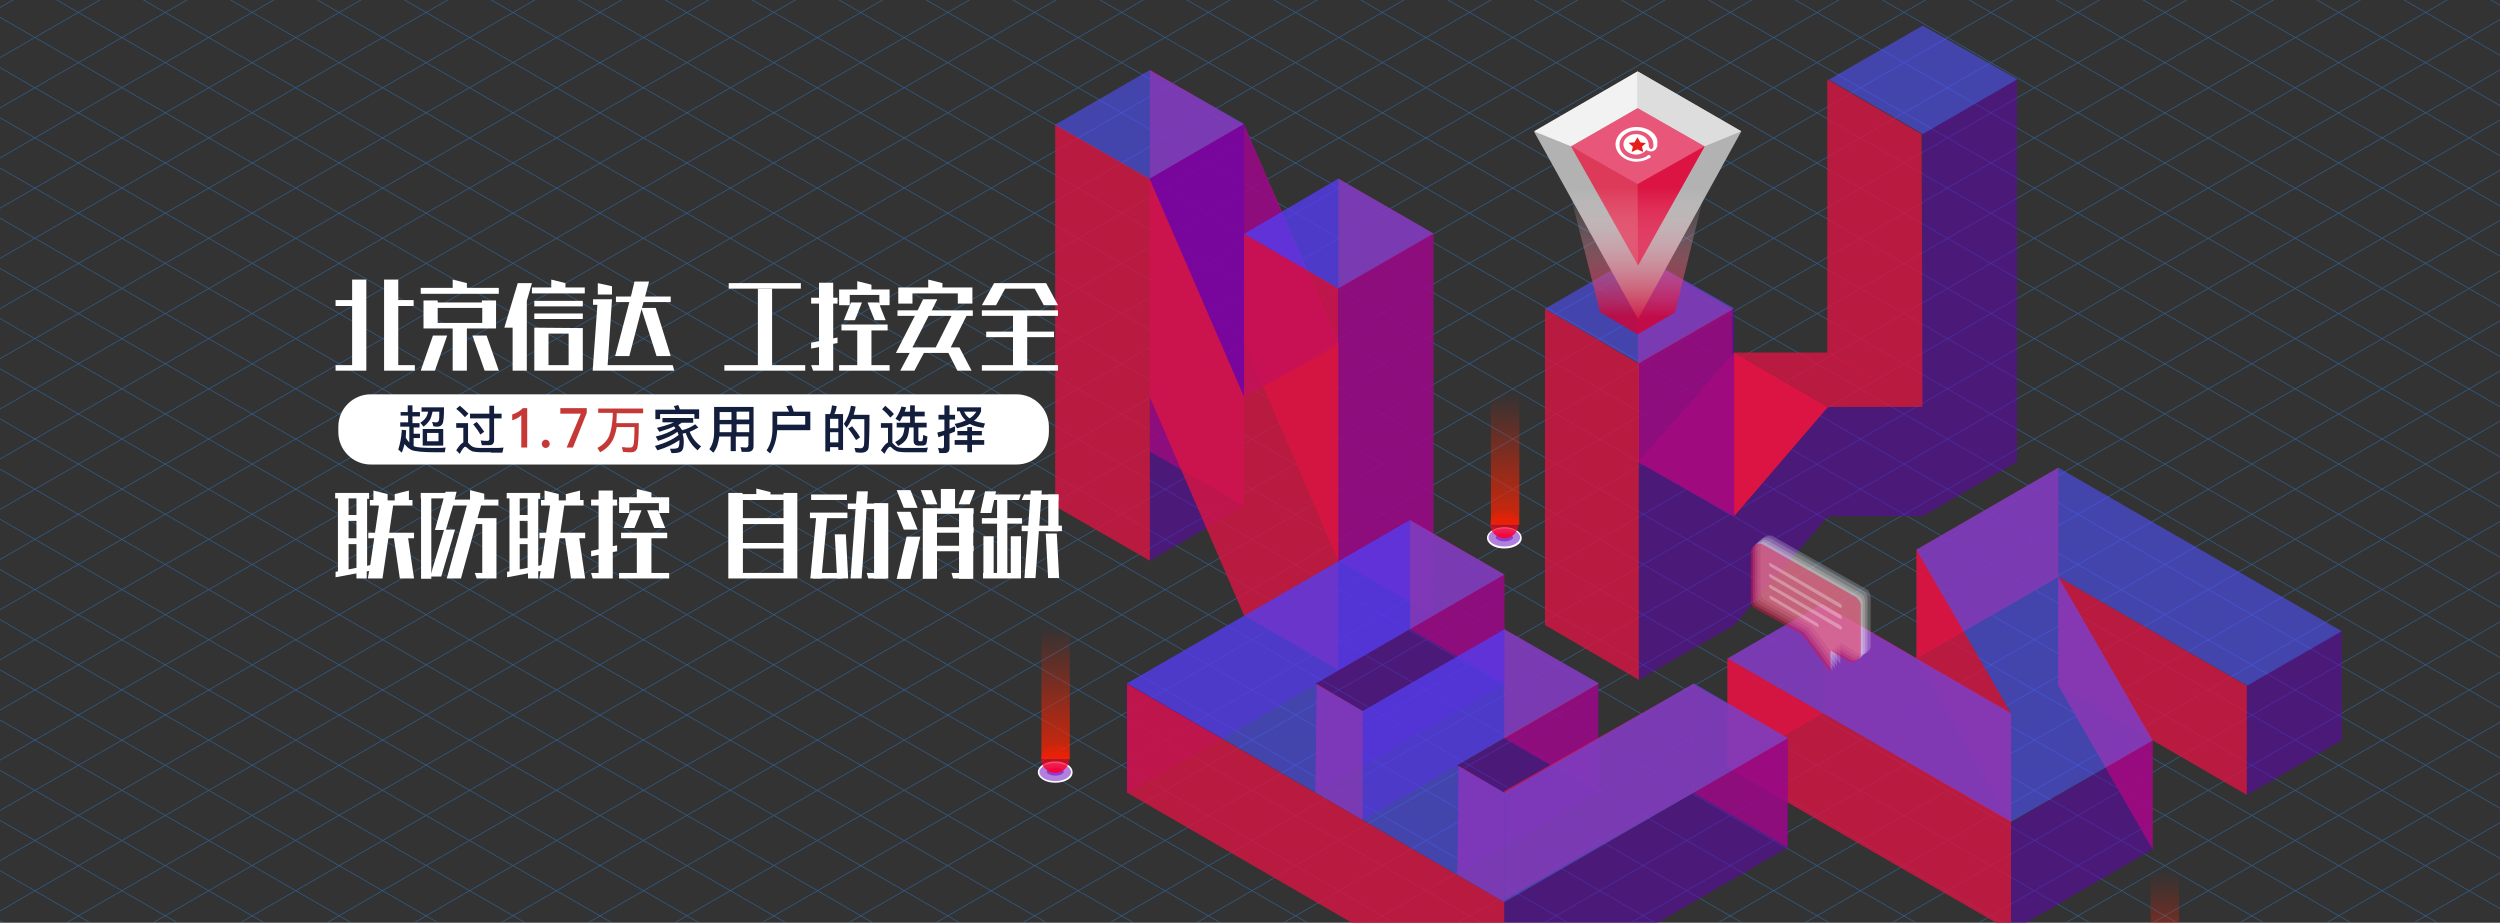 <?xml version="1.0" encoding="utf-8"?>
<!-- Generator: Adobe Illustrator 24.0.1, SVG Export Plug-In . SVG Version: 6.00 Build 0)  -->
<svg version="1.1" id="图层_1" xmlns="http://www.w3.org/2000/svg" xmlns:xlink="http://www.w3.org/1999/xlink" x="0px" y="0px"
	 viewBox="0 0 634 234" style="enable-background:new 0 0 634 234;" xml:space="preserve">
<rect x="0" y="0" width="634" height="234" fill="#333333" stroke="none"/>
<style type="text/css">
	.st0{opacity:0.5;}
	.st1{fill:none;stroke:#2994FF;stroke-width:0.15;stroke-miterlimit:10;}
	.st2{fill:#FFFFFF;}
	.st3{opacity:0.5;fill:#6400BC;enable-background:new    ;}
	.st4{fill:url(#SVGID_1_);}
	.st5{fill:url(#SVGID_2_);}
	.st6{opacity:0.8;fill:#DB1443;enable-background:new    ;}
	.st7{fill:#DB1443;}
	.st8{opacity:0.6;fill:#5050FF;enable-background:new    ;}
	.st9{fill:url(#SVGID_3_);}
	.st10{fill:url(#SVGID_4_);}
	.st11{fill:#B2B2B2;}
	.st12{fill:#DD3A59;}
	.st13{fill:#E85679;}
	.st14{fill:#DDDDDD;}
	.st15{fill:#F2F2F2;}
	.st16{fill:#E61F19;}
	.st17{fill:url(#SVGID_5_);}
	.st18{opacity:0.9;fill:#DB1443;enable-background:new    ;}
	.st19{fill:url(#SVGID_6_);}
	.st20{fill:url(#SVGID_7_);}
	.st21{opacity:0.2;}
	.st22{opacity:0.8;enable-background:new    ;}
	.st23{opacity:0.6;fill:#DB1443;enable-background:new    ;}
	.st24{opacity:0.3;enable-background:new    ;}
	.st25{fill:#131D3C;}
	.st26{fill:#C53836;}
</style>
<g class="st0">
	<g>
		<line class="st1" x1="798.4" y1="-5.6" x2="1225.6" y2="241"/>
		<line class="st1" x1="776.3" y1="-5.6" x2="1203.5" y2="241"/>
		<line class="st1" x1="754.3" y1="-5.6" x2="1181.5" y2="241"/>
		<line class="st1" x1="732.3" y1="-5.6" x2="1159.4" y2="241"/>
		<line class="st1" x1="710.2" y1="-5.6" x2="1137.4" y2="241"/>
		<line class="st1" x1="688.2" y1="-5.6" x2="1115.3" y2="241"/>
		<line class="st1" x1="666.1" y1="-5.6" x2="1093.3" y2="241"/>
		<line class="st1" x1="644.1" y1="-5.6" x2="1071.2" y2="241"/>
		<line class="st1" x1="622" y1="-5.6" x2="1049.2" y2="241"/>
		<line class="st1" x1="600" y1="-5.6" x2="1027.1" y2="241"/>
		<line class="st1" x1="577.9" y1="-5.6" x2="1005.1" y2="241"/>
		<line class="st1" x1="555.9" y1="-5.6" x2="983.1" y2="241"/>
		<line class="st1" x1="533.8" y1="-5.6" x2="961" y2="241"/>
		<line class="st1" x1="511.8" y1="-5.6" x2="939" y2="241"/>
		<line class="st1" x1="489.7" y1="-5.6" x2="916.9" y2="241"/>
		<line class="st1" x1="467.7" y1="-5.6" x2="894.9" y2="241"/>
		<line class="st1" x1="445.6" y1="-5.6" x2="872.8" y2="241"/>
		<line class="st1" x1="423.6" y1="-5.6" x2="850.8" y2="241"/>
		<line class="st1" x1="401.5" y1="-5.6" x2="828.7" y2="241"/>
		<line class="st1" x1="379.5" y1="-5.6" x2="806.7" y2="241"/>
		<line class="st1" x1="357.5" y1="-5.6" x2="784.6" y2="241"/>
		<line class="st1" x1="335.4" y1="-5.6" x2="762.6" y2="241"/>
		<line class="st1" x1="313.4" y1="-5.6" x2="740.5" y2="241"/>
		<line class="st1" x1="291.3" y1="-5.6" x2="718.5" y2="241"/>
		<line class="st1" x1="269.3" y1="-5.6" x2="696.4" y2="241"/>
		<line class="st1" x1="247.2" y1="-5.6" x2="674.4" y2="241"/>
		<line class="st1" x1="225.2" y1="-5.6" x2="652.3" y2="241"/>
		<line class="st1" x1="203.1" y1="-5.6" x2="630.3" y2="241"/>
		<line class="st1" x1="181.1" y1="-5.6" x2="608.3" y2="241"/>
		<line class="st1" x1="159" y1="-5.6" x2="586.2" y2="241"/>
		<line class="st1" x1="137" y1="-5.6" x2="564.2" y2="241"/>
		<line class="st1" x1="114.9" y1="-5.6" x2="542.1" y2="241"/>
		<line class="st1" x1="92.9" y1="-5.6" x2="520.1" y2="241"/>
		<line class="st1" x1="70.8" y1="-5.6" x2="498" y2="241"/>
		<line class="st1" x1="48.8" y1="-5.6" x2="476" y2="241"/>
		<line class="st1" x1="26.7" y1="-5.6" x2="453.9" y2="241"/>
		<line class="st1" x1="4.7" y1="-5.6" x2="431.9" y2="241"/>
		<line class="st1" x1="-17.3" y1="-5.6" x2="409.8" y2="241"/>
		<line class="st1" x1="-39.4" y1="-5.6" x2="387.8" y2="241"/>
		<line class="st1" x1="-61.4" y1="-5.6" x2="365.7" y2="241"/>
		<line class="st1" x1="-83.5" y1="-5.6" x2="343.7" y2="241"/>
		<line class="st1" x1="-105.5" y1="-5.6" x2="321.6" y2="241"/>
		<line class="st1" x1="-127.6" y1="-5.6" x2="299.6" y2="241"/>
		<line class="st1" x1="-149.6" y1="-5.6" x2="277.5" y2="241"/>
		<line class="st1" x1="-171.7" y1="-5.6" x2="255.5" y2="241"/>
		<line class="st1" x1="-193.7" y1="-5.6" x2="233.5" y2="241"/>
		<line class="st1" x1="-215.8" y1="-5.6" x2="211.4" y2="241"/>
		<line class="st1" x1="-237.8" y1="-5.6" x2="189.4" y2="241"/>
		<line class="st1" x1="-259.9" y1="-5.6" x2="167.3" y2="241"/>
		<line class="st1" x1="-281.9" y1="-5.6" x2="145.3" y2="241"/>
		<line class="st1" x1="-304" y1="-5.6" x2="123.2" y2="241"/>
		<line class="st1" x1="-326" y1="-5.6" x2="101.2" y2="241"/>
		<line class="st1" x1="-348.1" y1="-5.6" x2="79.1" y2="241"/>
		<line class="st1" x1="-370.1" y1="-5.6" x2="57.1" y2="241"/>
		<line class="st1" x1="-392.1" y1="-5.6" x2="35" y2="241"/>
		<line class="st1" x1="-414.2" y1="-5.6" x2="13" y2="241"/>
		<line class="st1" x1="-436.2" y1="-5.6" x2="-9.1" y2="241"/>
		<line class="st1" x1="-458.3" y1="-5.6" x2="-31.1" y2="241"/>
		<line class="st1" x1="-480.3" y1="-5.6" x2="-53.2" y2="241"/>
		<line class="st1" x1="-502.4" y1="-5.6" x2="-75.2" y2="241"/>
		<line class="st1" x1="-524.4" y1="-5.6" x2="-97.3" y2="241"/>
		<line class="st1" x1="-546.5" y1="-5.6" x2="-119.3" y2="241"/>
		<line class="st1" x1="-568.5" y1="-5.6" x2="-141.3" y2="241"/>
		<line class="st1" x1="-590.6" y1="-5.6" x2="-163.4" y2="241"/>
	</g>
	<g>
		<line class="st1" x1="-163.4" y1="-5.6" x2="-590.6" y2="241"/>
		<line class="st1" x1="-141.3" y1="-5.6" x2="-568.5" y2="241"/>
		<line class="st1" x1="-119.3" y1="-5.6" x2="-546.5" y2="241"/>
		<line class="st1" x1="-97.3" y1="-5.6" x2="-524.4" y2="241"/>
		<line class="st1" x1="-75.2" y1="-5.6" x2="-502.4" y2="241"/>
		<line class="st1" x1="-53.2" y1="-5.6" x2="-480.3" y2="241"/>
		<line class="st1" x1="-31.1" y1="-5.6" x2="-458.3" y2="241"/>
		<line class="st1" x1="-9.1" y1="-5.6" x2="-436.2" y2="241"/>
		<line class="st1" x1="13" y1="-5.6" x2="-414.2" y2="241"/>
		<line class="st1" x1="35" y1="-5.6" x2="-392.1" y2="241"/>
		<line class="st1" x1="57.1" y1="-5.6" x2="-370.1" y2="241"/>
		<line class="st1" x1="79.1" y1="-5.6" x2="-348.1" y2="241"/>
		<line class="st1" x1="101.2" y1="-5.6" x2="-326" y2="241"/>
		<line class="st1" x1="123.2" y1="-5.6" x2="-304" y2="241"/>
		<line class="st1" x1="145.3" y1="-5.6" x2="-281.9" y2="241"/>
		<line class="st1" x1="167.3" y1="-5.6" x2="-259.9" y2="241"/>
		<line class="st1" x1="189.4" y1="-5.6" x2="-237.8" y2="241"/>
		<line class="st1" x1="211.4" y1="-5.6" x2="-215.8" y2="241"/>
		<line class="st1" x1="233.5" y1="-5.6" x2="-193.7" y2="241"/>
		<line class="st1" x1="255.5" y1="-5.6" x2="-171.7" y2="241"/>
		<line class="st1" x1="277.5" y1="-5.6" x2="-149.6" y2="241"/>
		<line class="st1" x1="299.6" y1="-5.6" x2="-127.6" y2="241"/>
		<line class="st1" x1="321.6" y1="-5.6" x2="-105.5" y2="241"/>
		<line class="st1" x1="343.7" y1="-5.6" x2="-83.5" y2="241"/>
		<line class="st1" x1="365.7" y1="-5.6" x2="-61.4" y2="241"/>
		<line class="st1" x1="387.8" y1="-5.6" x2="-39.4" y2="241"/>
		<line class="st1" x1="409.8" y1="-5.6" x2="-17.3" y2="241"/>
		<line class="st1" x1="431.9" y1="-5.6" x2="4.7" y2="241"/>
		<line class="st1" x1="453.9" y1="-5.6" x2="26.7" y2="241"/>
		<line class="st1" x1="476" y1="-5.6" x2="48.8" y2="241"/>
		<line class="st1" x1="498" y1="-5.6" x2="70.8" y2="241"/>
		<line class="st1" x1="520.1" y1="-5.6" x2="92.9" y2="241"/>
		<line class="st1" x1="542.1" y1="-5.6" x2="114.9" y2="241"/>
		<line class="st1" x1="564.2" y1="-5.6" x2="137" y2="241"/>
		<line class="st1" x1="586.2" y1="-5.6" x2="159" y2="241"/>
		<line class="st1" x1="608.3" y1="-5.6" x2="181.1" y2="241"/>
		<line class="st1" x1="630.3" y1="-5.6" x2="203.1" y2="241"/>
		<line class="st1" x1="652.3" y1="-5.6" x2="225.2" y2="241"/>
		<line class="st1" x1="674.4" y1="-5.6" x2="247.2" y2="241"/>
		<line class="st1" x1="696.4" y1="-5.6" x2="269.3" y2="241"/>
		<line class="st1" x1="718.5" y1="-5.6" x2="291.3" y2="241"/>
		<line class="st1" x1="740.5" y1="-5.6" x2="313.4" y2="241"/>
		<line class="st1" x1="762.6" y1="-5.6" x2="335.4" y2="241"/>
		<line class="st1" x1="784.6" y1="-5.6" x2="357.5" y2="241"/>
		<line class="st1" x1="806.7" y1="-5.6" x2="379.5" y2="241"/>
		<line class="st1" x1="828.7" y1="-5.6" x2="401.5" y2="241"/>
		<line class="st1" x1="850.8" y1="-5.6" x2="423.6" y2="241"/>
		<line class="st1" x1="872.8" y1="-5.6" x2="445.6" y2="241"/>
		<line class="st1" x1="894.9" y1="-5.6" x2="467.7" y2="241"/>
		<line class="st1" x1="916.9" y1="-5.6" x2="489.7" y2="241"/>
		<line class="st1" x1="939" y1="-5.6" x2="511.8" y2="241"/>
		<line class="st1" x1="961" y1="-5.6" x2="533.8" y2="241"/>
		<line class="st1" x1="983.1" y1="-5.6" x2="555.9" y2="241"/>
		<line class="st1" x1="1005.1" y1="-5.6" x2="577.9" y2="241"/>
		<line class="st1" x1="1027.1" y1="-5.6" x2="600" y2="241"/>
		<line class="st1" x1="1049.2" y1="-5.6" x2="622" y2="241"/>
		<line class="st1" x1="1071.2" y1="-5.6" x2="644.1" y2="241"/>
		<line class="st1" x1="1093.3" y1="-5.6" x2="666.1" y2="241"/>
		<line class="st1" x1="1115.3" y1="-5.6" x2="688.2" y2="241"/>
		<line class="st1" x1="1137.4" y1="-5.6" x2="710.2" y2="241"/>
		<line class="st1" x1="1159.4" y1="-5.6" x2="732.3" y2="241"/>
		<line class="st1" x1="1181.5" y1="-5.6" x2="754.3" y2="241"/>
		<line class="st1" x1="1203.5" y1="-5.6" x2="776.3" y2="241"/>
		<line class="st1" x1="1225.6" y1="-5.6" x2="798.4" y2="241"/>
	</g>
</g>
<g>
	<g>
		<g>
			<path class="st2" d="M548.9,260.7c-2.5,0-4.4-1.2-4.4-2.7s2-2.7,4.4-2.7s4.4,1.2,4.4,2.7S551.3,260.7,548.9,260.7z"/>
			<ellipse class="st3" cx="548.9" cy="258" rx="4" ry="2.3"/>
			<path class="st3" d="M548.9,258.8c-1.3,0-2.2-0.6-2.2-1c0-0.3,0.9-1,2.2-1s2.2,0.6,2.2,1C551,258.3,550.3,258.8,548.9,258.8z"/>
			
				<linearGradient id="SVGID_1_" gradientUnits="userSpaceOnUse" x1="548.9" y1="-1151.843" x2="548.9" y2="-1144.677" gradientTransform="matrix(1 0 0 -1 0 -893.764)">
				<stop  offset="1.118836e-07" style="stop-color:#FF0034"/>
				<stop  offset="1" style="stop-color:#FF0000;stop-opacity:0.1"/>
			</linearGradient>
			<circle class="st4" cx="548.9" cy="254.5" r="3.6"/>
		</g>
		
			<linearGradient id="SVGID_2_" gradientUnits="userSpaceOnUse" x1="549" y1="-1105.441" x2="549" y2="-1148.541" gradientTransform="matrix(1 0 0 -1 0 -893.764)">
			<stop  offset="0.225" style="stop-color:#FF2300;stop-opacity:0"/>
			<stop  offset="1" style="stop-color:#FF2300;stop-opacity:0.8"/>
		</linearGradient>
		<rect x="545.4" y="211.6" class="st5" width="7.2" height="43.1"/>
	</g>
	<g>
		<polygon class="st6" points="415.4,117 439.5,130.9 439.3,78.3 415.3,64.5 		"/>
		<polygon class="st7" points="463.6,103.2 439.8,130.9 415.4,117.2 439.8,89.4 		"/>
		<polygon class="st6" points="463.4,89.4 487.6,103.2 487.3,34 463.4,20.1 		"/>
		<polygon class="st3" points="511.5,20.1 487.5,34 487.5,103.2 463.6,103.2 439.8,130.9 439.8,78.3 415.6,92.2 415.6,172.4 
			439.8,158.5 463.6,130.9 487.5,130.9 487.5,130.9 487.6,130.9 487.6,130.9 487.6,130.9 511.5,117.1 		"/>
		<polygon class="st6" points="391.8,158.5 415.6,172.4 415.6,92.2 391.8,78.3 		"/>
		<polygon class="st8" points="391.8,78.3 415.6,64.5 439.8,78.2 415.6,92.1 		"/>
		<polygon class="st8" points="463.8,20.2 487.6,6.5 511.6,20.1 487.6,34 		"/>
		<polygon class="st6" points="463.8,89.4 487.6,103.2 463.6,103.2 439.8,89.4 		"/>
	</g>
	<g>
		<g>
			<path class="st2" d="M381.5,139.1c-2.5,0-4.4-1.2-4.4-2.7s2-2.7,4.4-2.7c2.5,0,4.4,1.2,4.4,2.7C386,137.9,384,139.1,381.5,139.1z
				"/>
			<ellipse class="st3" cx="381.5" cy="136.3" rx="4" ry="2.3"/>
			<path class="st3" d="M381.5,137.3c-1.3,0-2.2-0.6-2.2-1c0-0.3,0.9-1,2.2-1c1.3,0,2.2,0.6,2.2,1
				C383.8,136.6,382.9,137.3,381.5,137.3z"/>
			
				<linearGradient id="SVGID_3_" gradientUnits="userSpaceOnUse" x1="381.5" y1="-1030.218" x2="381.5" y2="-1023.052" gradientTransform="matrix(1 0 0 -1 0 -893.764)">
				<stop  offset="1.118836e-07" style="stop-color:#FF0034"/>
				<stop  offset="1" style="stop-color:#FF0000;stop-opacity:0.1"/>
			</linearGradient>
			<circle class="st9" cx="381.5" cy="132.9" r="3.6"/>
		</g>
		
			<linearGradient id="SVGID_4_" gradientUnits="userSpaceOnUse" x1="381.7" y1="-983.826" x2="381.7" y2="-1026.926" gradientTransform="matrix(1 0 0 -1 0 -893.764)">
			<stop  offset="0.225" style="stop-color:#FF2300;stop-opacity:0"/>
			<stop  offset="1" style="stop-color:#FF2300;stop-opacity:0.8"/>
		</linearGradient>
		<rect x="378.1" y="90" class="st10" width="7.2" height="43.1"/>
	</g>
	<g>
		<g>
			<polygon class="st11" points="441.6,33.3 415.4,80.9 389.1,33.5 415.3,18.1 			"/>
			<polygon class="st12" points="398.4,37.1 415.3,27.4 432.3,37.1 415.4,67.3 			"/>
			<polygon class="st13" points="398.4,37.1 415.3,46.7 432.3,37.1 415.3,27.4 			"/>
			<polygon class="st7" points="415.3,46.7 415.4,67.3 432.3,37.1 			"/>
		</g>
		<polygon class="st14" points="415.3,18.1 415.3,27.4 432.3,37.1 441.6,33.3 		"/>
		<polygon class="st15" points="415.3,18.1 415.3,27.4 398.4,37.1 389,33.3 		"/>
		<g>
			<ellipse class="st16" cx="415" cy="36.6" rx="2.7" ry="2.3"/>
			<g>
				<path class="st2" d="M415,32.2c-2.9,0-5.3,2-5.3,4.4s2.5,4.4,5.3,4.4c1.3,0,2.5-0.4,3.5-1l0,0c0.1-0.1,0.1-0.1,0.1-0.3
					c0-0.3-0.3-0.4-0.4-0.4s-0.3,0-0.3,0.1l0,0c-0.7,0.6-1.7,0.9-2.9,0.9c-2.5,0-4.3-1.6-4.3-3.6s2-3.6,4.3-3.6s4.3,1.6,4.3,3.6
					c0,0.1,0,0.3,0,0.4c0,0.4-0.3,0.7-0.6,0.7c-0.4,0-0.6-0.6-0.6-1.2c0-1.4-1.4-2.6-3.2-2.6c-1.8,0-3.2,1.2-3.2,2.6
					s1.4,2.6,3.2,2.6c1,0,2-0.4,2.6-1.2c0,0,0.3,0.4,1.2,0.4s1.4-0.7,1.6-1.4c0-0.1,0-0.4,0-0.6C420.6,34.1,418,32.2,415,32.2z
					 M417.4,36.3l-1,0.9l0,0l0.3,1.2c0,0,0,0.1-0.1,0.1l-1.3-0.6c0,0,0,0-0.1,0l-1.3,0.6c0,0-0.1,0-0.1-0.1l0.3-1.2l0,0l-1-0.9v-0.1
					l1.4-0.1l0,0l0.7-1.2h0.1l0.7,1.2l0,0L417.4,36.3C417.5,36.1,417.5,36.1,417.4,36.3z"/>
			</g>
		</g>
	</g>
	
		<linearGradient id="SVGID_5_" gradientUnits="userSpaceOnUse" x1="415.15" y1="-867.869" x2="415.15" y2="-910.093" gradientTransform="matrix(1 0 0 -1 0 -829.764)">
		<stop  offset="0.225" style="stop-color:#FFFFFF;stop-opacity:0"/>
		<stop  offset="1" style="stop-color:#D4002F;stop-opacity:0.8"/>
	</linearGradient>
	<polygon class="st17" points="405.8,79.2 396,40.6 415.1,29.6 434.3,40.6 424.8,79.2 415.3,84.8 	"/>
	<g>
		<polygon class="st18" points="462.3,153.1 510,180.9 510,208.6 462.3,180.9 		"/>
		<polygon class="st6" points="462.3,153.1 462.3,180.9 438.1,194.8 438.1,167 		"/>
		<polygon class="st6" points="522,118.6 522,146.3 486,167 486,139.4 		"/>
		<polygon class="st6" points="569.8,201.6 569.8,173.9 522,146.3 522,173.9 		"/>
		<polygon class="st18" points="545.9,215.4 545.9,187.7 522,146.3 522,173.9 		"/>
		<polygon class="st6" points="510,208.6 510,180.9 486.1,139.4 486.1,167 		"/>
		<polygon class="st8" points="593.9,160.1 522,118.6 486,139.4 510,180.9 462,153.1 438.1,167 510,208.4 545.9,187.8 522,146.3 
			569.9,173.9 		"/>
		<polygon class="st3" points="545.9,187.8 545.9,215.4 510,236.2 510,208.6 		"/>
		<polygon class="st3" points="593.9,160 593.9,187.7 569.8,201.6 569.8,173.9 		"/>
		<polygon class="st6" points="438.1,167 510,208.4 510,236.2 438.1,194.7 		"/>
	</g>
	<g>
		<g>
			<path class="st2" d="M267.6,198.5c-2.5,0-4.4-1.2-4.4-2.7s2-2.7,4.4-2.7c2.5,0,4.4,1.2,4.4,2.7
				C272.1,197.4,270.1,198.5,267.6,198.5z"/>
			<ellipse class="st3" cx="267.6" cy="195.8" rx="4" ry="2.3"/>
			<path class="st3" d="M267.6,196.7c-1.3,0-2.2-0.6-2.2-1c0-0.3,0.9-1,2.2-1c1.3,0,2.2,0.6,2.2,1
				C269.8,196.1,269,196.7,267.6,196.7z"/>
			
				<linearGradient id="SVGID_6_" gradientUnits="userSpaceOnUse" x1="267.6" y1="-1089.583" x2="267.6" y2="-1082.417" gradientTransform="matrix(1 0 0 -1 0 -893.764)">
				<stop  offset="1.118836e-07" style="stop-color:#FF0034"/>
				<stop  offset="1" style="stop-color:#FF0000;stop-opacity:0.1"/>
			</linearGradient>
			<circle class="st19" cx="267.6" cy="192.4" r="3.6"/>
		</g>
		
			<linearGradient id="SVGID_7_" gradientUnits="userSpaceOnUse" x1="267.7" y1="-1043.164" x2="267.7" y2="-1086.264" gradientTransform="matrix(1 0 0 -1 0 -893.764)">
			<stop  offset="0.225" style="stop-color:#FF2300;stop-opacity:0"/>
			<stop  offset="1" style="stop-color:#FF2300;stop-opacity:0.8"/>
		</linearGradient>
		<rect x="264.1" y="149.4" class="st20" width="7.2" height="43.1"/>
	</g>
	<g>
		<polygon class="st6" points="291.6,114.5 291.6,17.7 315.5,31.6 339.4,86.8 339.4,45.3 363.5,59.2 363.5,156 339.4,142.2 
			315.5,86.8 315.5,128.3 		"/>
		<polygon class="st3" points="291.6,142.2 315.5,128.4 315.5,31.4 291.5,45.3 		"/>
		<polygon class="st3" points="315.5,31.4 339.4,87.7 315.5,100.7 291.5,45.3 		"/>
		<polygon class="st3" points="339.4,45.3 339.4,86.8 315.5,100.7 315.5,59.3 		"/>
		<polygon class="st6" points="267.6,128.4 267.6,31.6 291.5,45.3 315.5,100.7 315.5,59.3 339.4,73.1 339.4,169.9 315.5,156.1 
			291.6,100.7 291.6,142.2 		"/>
		<polygon class="st3" points="363.5,156 339.4,169.9 339.4,73.1 363.5,59.2 		"/>
		<polygon class="st8" points="315.5,59.3 339.4,45.3 363.5,59.2 339.4,73.1 		"/>
		<polygon class="st8" points="267.6,31.6 291.5,17.8 315.5,31.4 291.5,45.3 		"/>
	</g>
	<g>
		<g class="st21">
			<path class="st2" d="M471.3,151l-23.5-13.3c-1.4-0.9-3.3,0.2-3.3,1.9v12.3c0,0.7,0.4,1.5,1.1,1.9l11.9,6.6l7.2,9.6v-5.4l4.4,2.6
				c1.4,0.9,3.3-0.2,3.3-1.9V153C472.5,152.1,472,151.5,471.3,151z"/>
		</g>
		<g class="st21">
			<path class="st2" d="M471.9,150.5l-23.5-13.3c-1.4-0.9-3.3,0.2-3.3,1.9v12.3c0,0.7,0.4,1.5,1.1,1.9l11.9,6.6l7.2,9.6v-5.4
				l4.4,2.6c1.4,0.9,3.3-0.2,3.3-1.9v-12.3C472.9,151.5,472.6,150.8,471.9,150.5z"/>
		</g>
		<g class="st21">
			<path class="st2" d="M472.5,149.9L449,136.6c-1.4-0.9-3.3,0.2-3.3,1.9v12.3c0,0.7,0.4,1.5,1.1,1.9l11.9,6.6l7.2,9.6v-5.4l4.4,2.6
				c1.4,0.9,3.3-0.2,3.3-1.9v-12.3C473.6,151,473.3,150.2,472.5,149.9z"/>
		</g>
		<g class="st21">
			<path class="st2" d="M473.3,149.4l-23.5-13.3c-1.4-0.9-3.3,0.2-3.3,1.9v12.3c0,0.7,0.4,1.5,1.1,1.9l11.9,6.6l7.2,9.6V163l4.4,2.6
				c1.4,0.9,3.3-0.2,3.3-1.9v-12.3C474.3,150.5,473.9,149.7,473.3,149.4z"/>
		</g>
		<g class="st22">
			<path class="st23" d="M470.8,151.5l-23.5-13.3c-1.4-0.9-3.3,0.2-3.3,1.9v12.3c0,0.7,0.4,1.5,1.1,1.9l11.9,6.6l7.2,9.6V165
				l4.4,2.6c1.4,0.9,3.3-0.2,3.3-1.9v-12.3C471.8,152.6,471.3,152,470.8,151.5z"/>
		</g>
		<g class="st24">
			<path class="st2" d="M466.6,154.1L449,143.7c-0.2-0.1-0.4-0.4-0.4-0.7l0,0c0-0.2,0.2-0.3,0.4-0.2l17.7,10.3
				c0.2,0.1,0.4,0.4,0.4,0.7l0,0C467.1,154.1,467,154.2,466.6,154.1z"/>
			<path class="st2" d="M466.6,156.9L449,146.5c-0.2-0.1-0.4-0.4-0.4-0.7l0,0c0-0.2,0.2-0.3,0.4-0.2l17.7,10.3
				c0.2,0.1,0.4,0.4,0.4,0.7l0,0C467.1,156.9,467,157,466.6,156.9z"/>
			<path class="st2" d="M466.6,159.6L449,149.2c-0.2-0.1-0.4-0.4-0.4-0.7l0,0c0-0.2,0.2-0.3,0.4-0.2l17.7,10.3
				c0.2,0.1,0.4,0.4,0.4,0.7l0,0C467.1,159.7,467,159.8,466.6,159.6z"/>
			<path class="st2" d="M460.8,158.9l-11.7-6.9c-0.2-0.1-0.4-0.4-0.4-0.7l0,0c0-0.2,0.2-0.3,0.4-0.2l11.7,6.9
				c0.2,0.1,0.4,0.4,0.4,0.7l0,0C461.3,159.1,461,159.1,460.8,158.9z"/>
		</g>
	</g>
	<g>
		<polygon class="st6" points="381.5,145.7 381.5,173.4 357.6,159.6 357.6,131.9 		"/>
		<polygon class="st6" points="405.3,173.3 405.3,201 381.4,187.2 381.4,159.5 		"/>
		<polygon class="st6" points="453.3,187.2 453.3,214.9 429.3,201 429.3,173.4 		"/>
		<path class="st3" d="M357.5,131.9v27.7c0,0-71.8,42.2-71.8,41.5s0-27.7,0-27.7L357.5,131.9z"/>
		<polygon class="st3" points="381.5,145.7 381.5,173.4 333.6,201 333.6,173.4 		"/>
		<polygon class="st3" points="405.4,173.4 405.4,201 369.6,221.8 369.6,194.2 		"/>
		<polygon class="st6" points="333.9,173.4 345.6,180.4 345.6,208 333.6,201 		"/>
		<polygon class="st6" points="369.9,194.2 381.5,201.1 381.5,228.8 369.6,221.8 		"/>
		<polygon class="st3" points="345.6,180.4 345.6,208 381.5,187.2 381.5,159.6 		"/>
		<polygon class="st6" points="381.5,200.6 381.5,228.3 429.5,201 429.5,173.4 		"/>
		<polygon class="st6" points="381.5,228.8 381.5,256.4 285.8,201 285.8,173.4 		"/>
		<polygon class="st3" points="453.4,187.2 453.4,214.9 381.5,256.4 381.5,228.8 		"/>
		<polygon class="st8" points="285.8,173.3 357.5,131.9 381.5,145.7 333.6,173.4 345.6,180.3 381.5,159.6 405.5,173.3 369.5,194.1 
			381.5,201 429.6,173.3 453.4,187.2 381.5,228.8 		"/>
	</g>
</g>
<g>
	<path class="st2" d="M105,135.1h-6.3l1-6.9h4.9v-1.4h-0.9v-2.4l-3.6,0.9v1.6h-1.8v-1.6l-3.6-0.9v2.4h-0.9v1.4h2.3l-1,6.9h-1.7v1.4
		h1.5l-1,6.8l-0.8,0.2v-17h0.5V125h-5.2h-2.6H85v1.4h0.7v18.5l-0.6,0.1v1.4l5.3-1v1.3H93v-1.8l0.6-0.1l-0.3,1.9H97l1.5-10.2h1.4
		l1.5,10.2h3.6l-1.5-10.2h1.5V135.1z M88.4,132.1h2v4.4h-2V132.1z M90.4,126.4v4.2h-2v-4.2H90.4z M88.4,144.4V138h2v6L88.4,144.4z"
		/>
	<g>
		<polygon class="st2" points="134.9,71.8 131.3,71.8 127.9,83.1 130,83.1 130,94 133.6,94 133.6,76.3 		"/>
		<path class="st2" d="M135.9,83.1h-0.4V94h0.4h3.2h5.1h3.6v-1.4v-8v-1.4v0L135.9,83.1L135.9,83.1z M144.2,92.6h-5.1v-8h5.1V92.6z"
			/>
		<rect x="135.5" y="79.5" class="st2" width="12.3" height="1.4"/>
		<rect x="135.5" y="76.3" class="st2" width="12.3" height="1.4"/>
		<polygon class="st2" points="143.4,72.9 143.4,71.8 139.8,70.9 139.8,72.9 134.9,72.9 134.9,74.4 148.3,74.4 148.3,72.9 		"/>
	</g>
	
		<rect x="106.7" y="125.3" transform="matrix(-1 -1.224647e-16 1.224647e-16 -1 216.081 272.068)" class="st2" width="2.6" height="21.4"/>
	<path class="st2" d="M148.4,135.1h-6.3l1-6.9h4.9v-1.4h-0.9v-2.4l-3.6,0.9v1.6h-1.8v-1.6l-3.6-0.9v2.4h-0.9v1.4h2.3l-1,6.9h-1.7
		v1.4h1.5l-1,6.8l-0.8,0.2v-17h0.5V125h-5.2h-2.6h-0.7v1.4h0.7v18.5l-0.6,0.1v1.4l5.3-1v1.3h2.6v-1.8l0.6-0.1l-0.3,1.9h3.6l1.5-10.2
		h1.4l1.5,10.2h3.6l-1.5-10.2h1.5V135.1z M131.8,132.1h2v4.4h-2V132.1z M133.8,126.4v4.2h-2v-4.2H133.8z M131.8,144.4V138h2v6
		L131.8,144.4z"/>
	<g>
		<polygon class="st2" points="155.2,72.6 151.6,71.8 151.6,74.7 155.2,74.7 		"/>
		<polygon class="st2" points="159.6,90.3 162.7,78.4 166.5,90.3 170.1,90.3 166.3,78.1 162.8,78.1 163.2,76.6 170.1,76.6 
			170.1,75.2 163.6,75.2 164.6,71.4 160.9,71.4 160,75.2 156.2,75.2 156.2,76.6 159.6,76.6 156,90.3 		"/>
		<polygon class="st2" points="170.6,92.6 154.1,92.6 155.2,75.9 154.5,75.9 151.6,75.9 150.4,75.9 150.4,77.3 151.5,77.3 150.3,94 
			151.4,94 154,94 171,94 		"/>
	</g>
	<g>
		<polygon class="st2" points="244.5,72.9 242.9,72.9 239,72.9 239,71.8 235.4,70.9 235.4,72.9 231.4,72.9 229.8,72.9 227.8,72.9 
			227.8,77 231.4,77 231.4,74.4 242.9,74.4 242.9,77 246.6,77 246.6,72.9 		"/>
		<path class="st2" d="M242.1,78.7h-5.8l1.4-2.8h-3.6l-1.4,2.8h-5.1v1.4h4.4l-4.8,9.4h1.1h2.4l-2.4,4.5h3.6l2.4-4.5h6.2l2.3,4.5h3.6
			l-3.1-5.9h-1h-1.2l4-8h1.6v-1.4h-0.8H242.1z M237.3,88.1h-5.9l4.1-8h5.8L237.3,88.1z"/>
	</g>
	<g>
		<polygon class="st2" points="254.9,73.2 262.4,73.2 264.7,77.4 268.3,77.4 265.3,71.8 265.2,71.8 261.7,71.8 255.7,71.8 
			252.1,71.8 249,77.4 252.6,77.4 		"/>
		<polygon class="st2" points="249,80.1 256.9,80.1 256.9,84.1 250.1,84.1 250.1,85.5 256.9,85.5 256.9,92.6 249,92.6 249,94 
			268.3,94 268.3,92.6 260.5,92.6 260.5,85.5 267.3,85.5 267.3,84.1 260.5,84.1 260.5,80.1 268.3,80.1 268.3,78.7 249,78.7 		"/>
	</g>
	<polygon class="st2" points="126.4,128.2 126.4,126.7 122.8,126.7 122.8,125.2 119.2,124.3 119.2,126.7 115.3,126.7 115.8,124.7 
		113,124.7 112.9,125 106.7,125 106.7,126.4 112.5,126.4 110.3,134.4 112.6,134.4 109.1,146.2 111.9,146.2 115.4,134.3 113.1,134.3 
		114.9,128.2 118.4,128.2 113.3,146.7 116.9,146.7 120.7,132.9 122.3,132.9 122.3,145.3 120.4,145.3 120.9,146.7 122.3,146.7 
		125.3,146.7 125.9,146.7 125.9,132.9 125.9,132.7 125.9,131.4 121.1,131.4 122,128.2 	"/>
	<path class="st2" d="M198.7,125v0.4h-3.3v-0.6l-3.6-0.9v1.4h-3.5V125h-3.6v21.7h1.8h1.8h10.3h0.6h3V125H198.7z M191.8,126.8
		L191.8,126.8l3.6,0v0h3.3v4.6h-10.3v-4.6H191.8z M198.7,132.9v4.8h-10.3v-4.8H198.7z M188.4,145.3v-6.2h10.3v6.2H188.4z"/>
	<g>
		
			<rect x="252.8" y="125.8" transform="matrix(-1 -1.224647e-16 1.224647e-16 -1 508.261 272.248)" class="st2" width="2.6" height="20.6"/>
		
			<rect x="265.8" y="125.4" transform="matrix(-1 -1.224647e-16 1.224647e-16 -1 534.241 260.123)" class="st2" width="2.6" height="9.3"/>
		
			<rect x="249.3" y="136.1" transform="matrix(-1 -1.224647e-16 1.224647e-16 -1 501.294 282.49)" class="st2" width="2.6" height="10.4"/>
		
			<rect x="256.3" y="136.1" transform="matrix(-1 -1.224647e-16 1.224647e-16 -1 515.228 282.49)" class="st2" width="2.6" height="10.4"/>
		<polygon class="st2" points="258.4,126.8 250.4,126.8 250.4,125.4 258.9,125.4 		"/>
		<rect x="249" y="131.4" class="st2" width="10.2" height="1.4"/>
		<rect x="259.1" y="133.3" class="st2" width="10.2" height="1.4"/>
		<polygon class="st2" points="268.4,126.8 259.1,126.8 259.7,125.4 268.4,125.4 		"/>
		<rect x="249.3" y="145.3" class="st2" width="9.6" height="1.4"/>
		<polygon class="st2" points="249.8,124.6 252.6,124.6 251.4,130.1 248.6,130.1 		"/>
		<polygon class="st2" points="268,135.3 265.2,135.3 265.8,146.6 268.6,146.6 		"/>
		<polygon class="st2" points="261.4,124.4 264.2,124.4 262.6,146.6 259.8,146.6 		"/>
	</g>
	<g>
		<rect x="205.7" y="125.4" class="st2" width="9.1" height="1.4"/>
		<rect x="205.4" y="130" class="st2" width="9.5" height="1.4"/>
		<rect x="215" y="127.7" class="st2" width="9.5" height="1.4"/>
		<rect x="206.2" y="145.3" class="st2" width="7.5" height="1.4"/>
		<polygon class="st2" points="214.5,135.5 211.7,135.5 212.3,146.7 215.1,146.7 		"/>
		<polygon class="st2" points="207,130.9 209.8,130.9 208.3,146.7 205.5,146.7 		"/>
		<polygon class="st2" points="217.3,124.6 220.1,124.6 218.5,146.7 215.7,146.7 		"/>
		
			<rect x="221.7" y="127.7" transform="matrix(-1 -1.224647e-16 1.224647e-16 -1 446.966 274.407)" class="st2" width="3.6" height="19.1"/>
		<polygon class="st2" points="224.7,146.7 220.2,146.7 219.8,145.3 224.7,145.3 		"/>
	</g>
	<g>
		<rect x="184.8" y="71.8" class="st2" width="18.3" height="1.4"/>
		<polygon class="st2" points="195.8,92.6 195.8,73.2 192.2,73.2 192.2,92.6 183.7,92.6 183.7,94 204.2,94 204.2,92.6 		"/>
	</g>
	<g>
		<polygon class="st2" points="106.7,94 110.3,94 113.4,85.1 109.8,85.1 		"/>
		<polygon class="st2" points="119.8,85.1 122.9,94 126.5,94 123.4,85.1 		"/>
		<polygon class="st2" points="118.4,73 118.4,71.8 114.8,70.9 114.8,73 106.7,73 106.7,74.5 126.5,74.5 126.5,73 		"/>
		<path class="st2" d="M122.2,83.3h3.6v-1.4v-3.8v-1.4v-0.5h-3.6v0.5H111v-0.5h-3.6v0.5v1.4v3.8v1.4h3.6h3.8V94h3.6V83.3H122.2z
			 M111,78.1h11.3v3.8H111V78.1z"/>
	</g>
	<g>
		<polygon class="st2" points="89.3,76.1 85.1,76.1 85.1,77.6 89.3,77.6 89.3,92.6 85.1,92.6 85.1,94 92.9,94 92.9,92.9 92.9,92.6 
			92.9,70.9 89.3,70.9 		"/>
		<polygon class="st2" points="101,92.6 101,77.6 104.9,77.6 104.9,76.1 101,76.1 101,70.9 97.4,70.9 97.4,92.6 97.4,92.9 97.4,94 
			105.2,94 105.2,92.6 		"/>
	</g>
	<g>
		<rect x="234.1" y="128.9" class="st2" width="12.8" height="1.4"/>
		<rect x="234.1" y="133.7" class="st2" width="12.8" height="1.4"/>
		<rect x="234.1" y="138.4" class="st2" width="12.8" height="1.4"/>
		<rect x="238.6" y="124" class="st2" width="3.6" height="5.4"/>
		<polygon class="st2" points="236.3,124.3 233.5,124.3 234.9,127.9 237.7,127.9 		"/>
		<polygon class="st2" points="244.5,124.3 247.3,124.3 245.9,127.9 243.1,127.9 		"/>
		<polygon class="st2" points="230.9,124.3 227.4,124.3 229.2,128.8 232.7,128.8 		"/>
		<polygon class="st2" points="230.9,129.8 227.4,129.8 229.2,134.3 232.7,134.3 		"/>
		<polygon class="st2" points="230.9,146.8 227.4,146.8 229.9,136.1 233.4,136.1 		"/>
		
			<rect x="243.2" y="128.9" transform="matrix(-1 -1.224647e-16 1.224647e-16 -1 490.013 275.683)" class="st2" width="3.6" height="17.8"/>
		
			<rect x="234.1" y="128.9" transform="matrix(-1 -1.224647e-16 1.224647e-16 -1 471.72 275.683)" class="st2" width="3.6" height="17.8"/>
		<polygon class="st2" points="246.2,146.7 241.7,146.7 241.3,145.3 246.2,145.3 		"/>
	</g>
	<path class="st2" d="M257.8,117.8H94c-4.5,0-8.2-3.7-8.2-8.2v-1.4c0-4.5,3.7-8.2,8.2-8.2h163.8c4.5,0,8.2,3.7,8.2,8.2v1.4
		C266,114.1,262.3,117.8,257.8,117.8z"/>
	<g>
		<g>
			<path class="st25" d="M101.5,104.5h1.9v-1.7h1.2v1.7h1.9v1.1h-1.9v1.7h1.8v1.1h-1.5v1.6h1.6v1.1h-1.6v2c0.1,0,0.1,0,0.1,0.1
				c0.8,0.3,2.5,0.4,5.3,0.4c1.1,0,2,0,2.7-0.1l-0.2,1.2h-2.2c-3.3,0-5.4-0.2-6.3-0.6c-0.6-0.3-1.2-0.8-1.7-1.5
				c-0.2,0.7-0.4,1.5-0.7,2.2l-0.9-0.8c0.5-1.5,0.8-3.2,0.9-5l1.1,0.1c0,0.8-0.1,1.4-0.1,1.9c0.3,0.5,0.6,0.9,0.9,1.2v-4h-2.3v-1.1
				h2v-1.7h-1.9V104.5z M106.9,104.5v-1.2h5.7c0,2.3-0.1,3.7-0.4,4.2c-0.3,0.5-0.7,0.7-1.3,0.7c-0.2,0-0.6,0-1-0.1l-0.3-1.1
				c0.1,0,0.3,0,0.6,0.1l0.5,0c0.3,0,0.5-0.2,0.6-0.5c0.1-0.3,0.1-1,0.1-2.2h-1.7c-0.2,0.9-0.4,1.6-0.7,2.1
				c-0.4,0.6-0.9,1.2-1.6,1.7l-0.8-1c0.6-0.4,1.1-0.8,1.4-1.3c0.3-0.4,0.4-0.9,0.6-1.5H106.9z M107.2,108.8h5.2v4.2h-5.2V108.8z
				 M111.2,111.9v-2.1h-2.9v2.1H111.2z"/>
			<path class="st25" d="M124.5,114.7c-0.5,0-1.3,0-2.4,0c-0.9,0-1.6-0.1-2.2-0.2c-0.5-0.2-1-0.5-1.4-0.9c-0.2-0.2-0.4-0.3-0.5-0.3
				c-0.3,0-0.8,0.6-1.4,1.8l-0.9-0.9c0.7-1.1,1.3-1.8,1.8-2v-3.7h-1.8v-1.2h3v5c0.1,0,0.1,0.1,0.2,0.2c0.3,0.3,0.6,0.6,1,0.8
				c0.4,0.2,1,0.3,1.8,0.3c1,0,2,0,2.8,0l1.8,0c0.6,0,1.1-0.1,1.4-0.1l-0.3,1.3H124.5z M116.6,102.9c0.9,0.7,1.6,1.4,2.2,2l-0.9,0.9
				c-0.6-0.7-1.3-1.4-2.2-2.1L116.6,102.9z M122.2,112.9l-0.3-1.2c0.6,0.1,1.2,0.1,1.7,0.1c0.4,0,0.5-0.2,0.5-0.5v-5.2h-4.9v-1.2
				h4.9v-2h1.2v2h1.9v1.2h-1.9v5.5c0,0.9-0.4,1.3-1.3,1.3H122.2z M120.9,107c0.8,0.9,1.4,1.8,1.9,2.5l-1,0.7c-0.4-0.8-1-1.6-1.8-2.6
				L120.9,107z"/>
			<path class="st26" d="M133.7,103.5v10h-1.5v-8.2c-0.6,0.6-1.4,1-2.3,1.3v-1.5c0.4-0.1,0.9-0.3,1.4-0.6c0.5-0.3,0.9-0.6,1.3-1
				H133.7z"/>
			<path class="st26" d="M139.1,111.8c0.2,0.2,0.3,0.5,0.3,0.8c0,0.3-0.1,0.5-0.3,0.7c-0.2,0.2-0.5,0.3-0.7,0.3
				c-0.3,0-0.5-0.1-0.7-0.3c-0.2-0.2-0.3-0.5-0.3-0.7c0-0.3,0.1-0.6,0.3-0.8c0.2-0.2,0.4-0.3,0.7-0.3
				C138.6,111.5,138.9,111.6,139.1,111.8z"/>
			<path class="st26" d="M142.1,103.5h6.7v1.2l-3.5,8.8h-1.6l3.6-8.6h-5.2V103.5z"/>
			<path class="st26" d="M151.5,103.6h11.6v1.2h-6.7v0.6c0,0.8-0.1,1.5-0.1,1.9h5.7c0,3.6-0.2,5.7-0.4,6.4c-0.3,0.7-0.8,1-1.5,1
				c-0.5,0-1.2,0-2.1-0.1l-0.3-1.2c0.3,0,0.7,0,1.2,0.1l1,0c0.4,0,0.7-0.3,0.8-0.9c0.1-0.6,0.2-2,0.2-4.3h-4.5
				c-0.2,1.2-0.5,2.2-0.9,3.1c-0.7,1.4-1.8,2.5-3.3,3.3l-0.7-1.1c1.5-0.8,2.5-1.9,3-3.1c0.5-1.3,0.8-3.1,0.9-5.2v-0.6h-3.7V103.6z"
				/>
			<path class="st25" d="M173.1,110c0.2,0.6,0.3,1.3,0.3,2c0,1-0.1,1.8-0.4,2.2c-0.3,0.5-1.1,0.7-2.3,0.7h-0.4l-0.4-1.1h0.7
				c0.7,0,1.2-0.1,1.4-0.3c0.2-0.3,0.3-0.8,0.3-1.5l0-0.4c-1.4,1-3.2,1.9-5.6,2.6l-0.6-1.1c2.5-0.7,4.5-1.6,6-2.8
				c-0.1-0.2-0.2-0.5-0.3-0.8c-1.2,0.9-2.9,1.7-4.9,2.3l-0.6-1.1c2.1-0.5,3.8-1.2,5-2.1c-0.2-0.3-0.3-0.4-0.4-0.5l-0.1,0.1
				c-0.8,0.4-2,0.8-3.6,1.3l-0.6-1c1.2-0.3,2.3-0.6,3.4-1c0.4-0.2,0.7-0.3,0.9-0.4h-2.9V106h7.8v1.2h-2.9c-0.3,0.2-0.6,0.4-0.9,0.6
				c0.4,0.4,0.7,0.9,1,1.3c1.2-0.3,2.3-0.8,3.3-1.5l0.8,0.8c-0.7,0.4-1.4,0.8-2.2,1.1c0.6,1.5,1.6,2.8,2.9,3.7l-0.9,1
				c-1.4-1.2-2.4-2.6-3-4.4L173.1,110z M172,102.7c0.1,0.3,0.3,0.7,0.4,1.1h4.9v2.4h-1.2V105h-8.7v1.3h-1.2v-2.4h5.1
				c-0.1-0.3-0.3-0.6-0.4-0.9L172,102.7z"/>
			<path class="st25" d="M182.4,110.7c-0.2,1.6-0.6,3-1.5,4.1l-1-0.9c0.8-1.1,1.2-2.6,1.2-4.3v-6.4h10v9.9c0,1-0.5,1.5-1.5,1.5h-1.5
				l-0.3-1.2c0.6,0,1,0.1,1.4,0.1c0.4,0,0.6-0.3,0.6-0.8v-2h-3.2v3.7h-1.3v-3.7H182.4z M185.5,104.5h-3v2h3V104.5z M182.5,107.6v2h3
				v-2H182.5z M190,106.4v-2h-3.2v2H190z M190,109.6v-2h-3.2v2H190z"/>
			<path class="st25" d="M197.1,109c-0.1,2.3-0.7,4.3-1.8,6l-0.9-0.8c1-1.4,1.5-3.3,1.5-5.5v-4.3h4.2c-0.2-0.5-0.5-1-0.7-1.4
				l1.3-0.2c0.2,0.4,0.4,1,0.6,1.6h4.2v4.7H197.1z M204.2,105.5h-7.1v2.2h7.1V105.5z"/>
			<path class="st25" d="M213.8,105v9.1h-1.2v-0.7h-2.1v1.1h-1.2V105h1.2c0.3-0.8,0.4-1.5,0.5-2.2l1.2,0.2c-0.1,0.7-0.3,1.4-0.6,2
				H213.8z M210.5,108.6h2.1v-2.4h-2.1V108.6z M210.5,112.2h2.1v-2.6h-2.1V112.2z M220.5,105c0,4.5-0.1,7.3-0.2,8.4
				c-0.1,0.9-0.8,1.4-1.9,1.4c-0.2,0-0.7,0-1.4-0.1l-0.3-1.1c0.8,0,1.3,0.1,1.5,0.1c0.5,0,0.8-0.3,0.9-0.8c0.1-0.6,0.1-2.8,0.1-6.6
				H216c-0.4,0.8-0.8,1.5-1.3,2.2l-0.7-1c0.9-1.3,1.5-2.8,1.8-4.6l1.2,0.2c-0.1,0.7-0.3,1.3-0.5,2.1H220.5z M216.1,108.1
				c0.9,1.1,1.6,2,2,2.8l-1,0.7c-0.5-0.8-1.1-1.8-2-2.9L216.1,108.1z"/>
			<path class="st25" d="M232,114.7c-0.4,0-1.2,0-2.3,0c-0.8,0-1.5-0.1-2.1-0.2c-0.5-0.2-1-0.5-1.4-0.9c-0.2-0.2-0.3-0.3-0.5-0.3
				c-0.3,0-0.8,0.6-1.4,1.8l-0.9-0.9c0.7-1.1,1.2-1.7,1.8-2v-3.7h-1.8v-1.2h2.9v5l0.2,0.2c0.3,0.3,0.6,0.6,0.9,0.8
				c0.4,0.2,1,0.3,1.8,0.3c1,0,1.9,0,2.6,0c0.4,0,1.1,0,2,0c0.6,0,1.1,0,1.5-0.1l-0.3,1.2H232z M224.5,102.9
				c0.8,0.7,1.6,1.4,2.2,2.1l-0.9,0.9c-0.5-0.6-1.2-1.4-2.1-2.1L224.5,102.9z M230.8,102.8h1.2v1.6h2.5v1.2H232v1.6h3v1.2h-2.1v3.2
				c0,0.2,0.1,0.3,0.4,0.3h0.3c0.1,0,0.2,0,0.3-0.1c0.1-0.1,0.2-0.6,0.2-1.5l1.1,0.4c-0.1,1.1-0.2,1.8-0.4,2c-0.2,0.2-0.5,0.3-1,0.3
				h-0.9c-0.4,0-0.7-0.1-0.9-0.3c-0.2-0.2-0.3-0.5-0.3-0.8v-3.5h-1.1c-0.1,0.9-0.2,1.6-0.4,2.2c-0.3,1-1.1,1.8-2.4,2.5l-0.8-1
				c1-0.5,1.7-1.1,2-1.9c0.2-0.5,0.3-1.1,0.4-1.8h-2v-1.2h3.4v-1.6h-1.9c-0.3,0.5-0.5,0.9-0.7,1.3l-1.1-0.7c0.7-1,1.2-2,1.5-3.1
				l1.2,0.2c-0.1,0.5-0.3,0.9-0.4,1.1h1.4V102.8z"/>
			<path class="st25" d="M238.2,114.8l-0.3-1.2c0.4,0,0.7,0.1,1,0.1c0.3,0,0.5-0.2,0.5-0.5v-2.8c-0.6,0.2-1,0.3-1.4,0.5l-0.3-1.2
				c0.7-0.2,1.3-0.3,1.8-0.5v-2.8h-1.5v-1.2h1.5v-2.4h1.3v2.4h1.4v1.2h-1.4v2.3c0.5-0.2,0.9-0.4,1.4-0.6v1.3
				c-0.6,0.3-1.1,0.5-1.4,0.6v3.6c0,0.9-0.4,1.3-1.3,1.3H238.2z M242.5,103.3h6.3v1c-0.3,0.9-0.9,1.7-1.8,2.4
				c0.8,0.3,1.7,0.5,2.8,0.7l-0.4,1.1c-1.4-0.2-2.6-0.5-3.5-1c-0.9,0.5-2,0.8-3.2,1.1l-0.6-1.1c1.1-0.2,2-0.5,2.8-0.9
				c-0.7-0.6-1.2-1.4-1.5-2.3h-0.7V103.3z M242.8,109.3h2.5v-1h1.2v1h2.5v1.1h-2.5v1.2h3.1v1.2h-3.1v1.9h-1.2v-1.9h-3.2v-1.2h3.2
				v-1.2h-2.5V109.3z M244.5,104.4c0.3,0.7,0.8,1.3,1.4,1.7c0.8-0.5,1.3-1.1,1.7-1.7H244.5z"/>
		</g>
	</g>
	<g>
		<polygon class="st2" points="155.4,124.4 151.8,124.4 151.8,126.7 149.9,126.7 149.9,128.2 151.8,128.2 151.8,139.3 149.9,139.7 
			149.9,141.1 151.8,140.7 151.8,145.3 149.9,145.3 150.3,146.7 151.8,146.7 154.8,146.7 155.4,146.7 155.4,140 156.5,139.8 
			156.5,138.3 155.4,138.5 155.4,128.2 156.5,128.2 156.5,126.7 155.4,126.7 		"/>
		<polygon class="st2" points="159.6,127.6 167.1,127.6 167.1,129.8 166.9,129.4 164.1,129.4 165.9,133.9 168.7,133.9 167.2,130.1 
			169.7,130.1 169.7,126.1 168,126.1 167.1,126.1 165.2,126.1 165.2,124.9 161.5,124 161.5,126.1 159.6,126.1 158.7,126.1 
			157,126.1 157,130.1 159.6,130.1 		"/>
		<polygon class="st2" points="160.9,133.9 162.7,129.4 159.9,129.4 158.1,133.9 		"/>
		<polygon class="st2" points="165.2,145.3 165.2,136.5 169.2,136.5 169.2,135.1 157.5,135.1 157.5,136.5 161.5,136.5 161.5,145.3 
			157,145.3 157,146.7 169.7,146.7 169.7,145.3 		"/>
	</g>
	<g>
		<polygon class="st2" points="211.3,71.7 207.7,71.7 207.7,75.5 205.7,75.5 205.7,77 207.7,77 207.7,86.5 205.7,86.9 205.7,88.4 
			207.7,88 207.7,92.6 205.7,92.6 206.2,94 207.7,94 210.6,94 211.3,94 211.3,87.2 212.4,87 212.4,85.6 211.3,85.8 211.3,77 
			212.4,77 212.4,75.5 211.3,75.5 		"/>
		<polygon class="st2" points="215.5,74.8 223,74.8 223,77 222.8,76.7 220,76.7 221.8,81.2 224.6,81.2 223.1,77.4 225.6,77.4 
			225.6,73.4 223.9,73.4 223,73.4 221,73.4 221,72.2 217.4,71.3 217.4,73.4 215.5,73.4 214.6,73.4 212.8,73.4 212.8,77.4 
			215.5,77.4 		"/>
		<polygon class="st2" points="216.8,81.2 218.6,76.7 215.8,76.7 214,81.2 		"/>
		<polygon class="st2" points="221,92.6 221,83.8 225.1,83.8 225.1,82.3 213.4,82.3 213.4,83.8 217.4,83.8 217.4,92.6 212.8,92.6 
			212.8,94 225.6,94 225.6,92.6 		"/>
	</g>
</g>
</svg>
